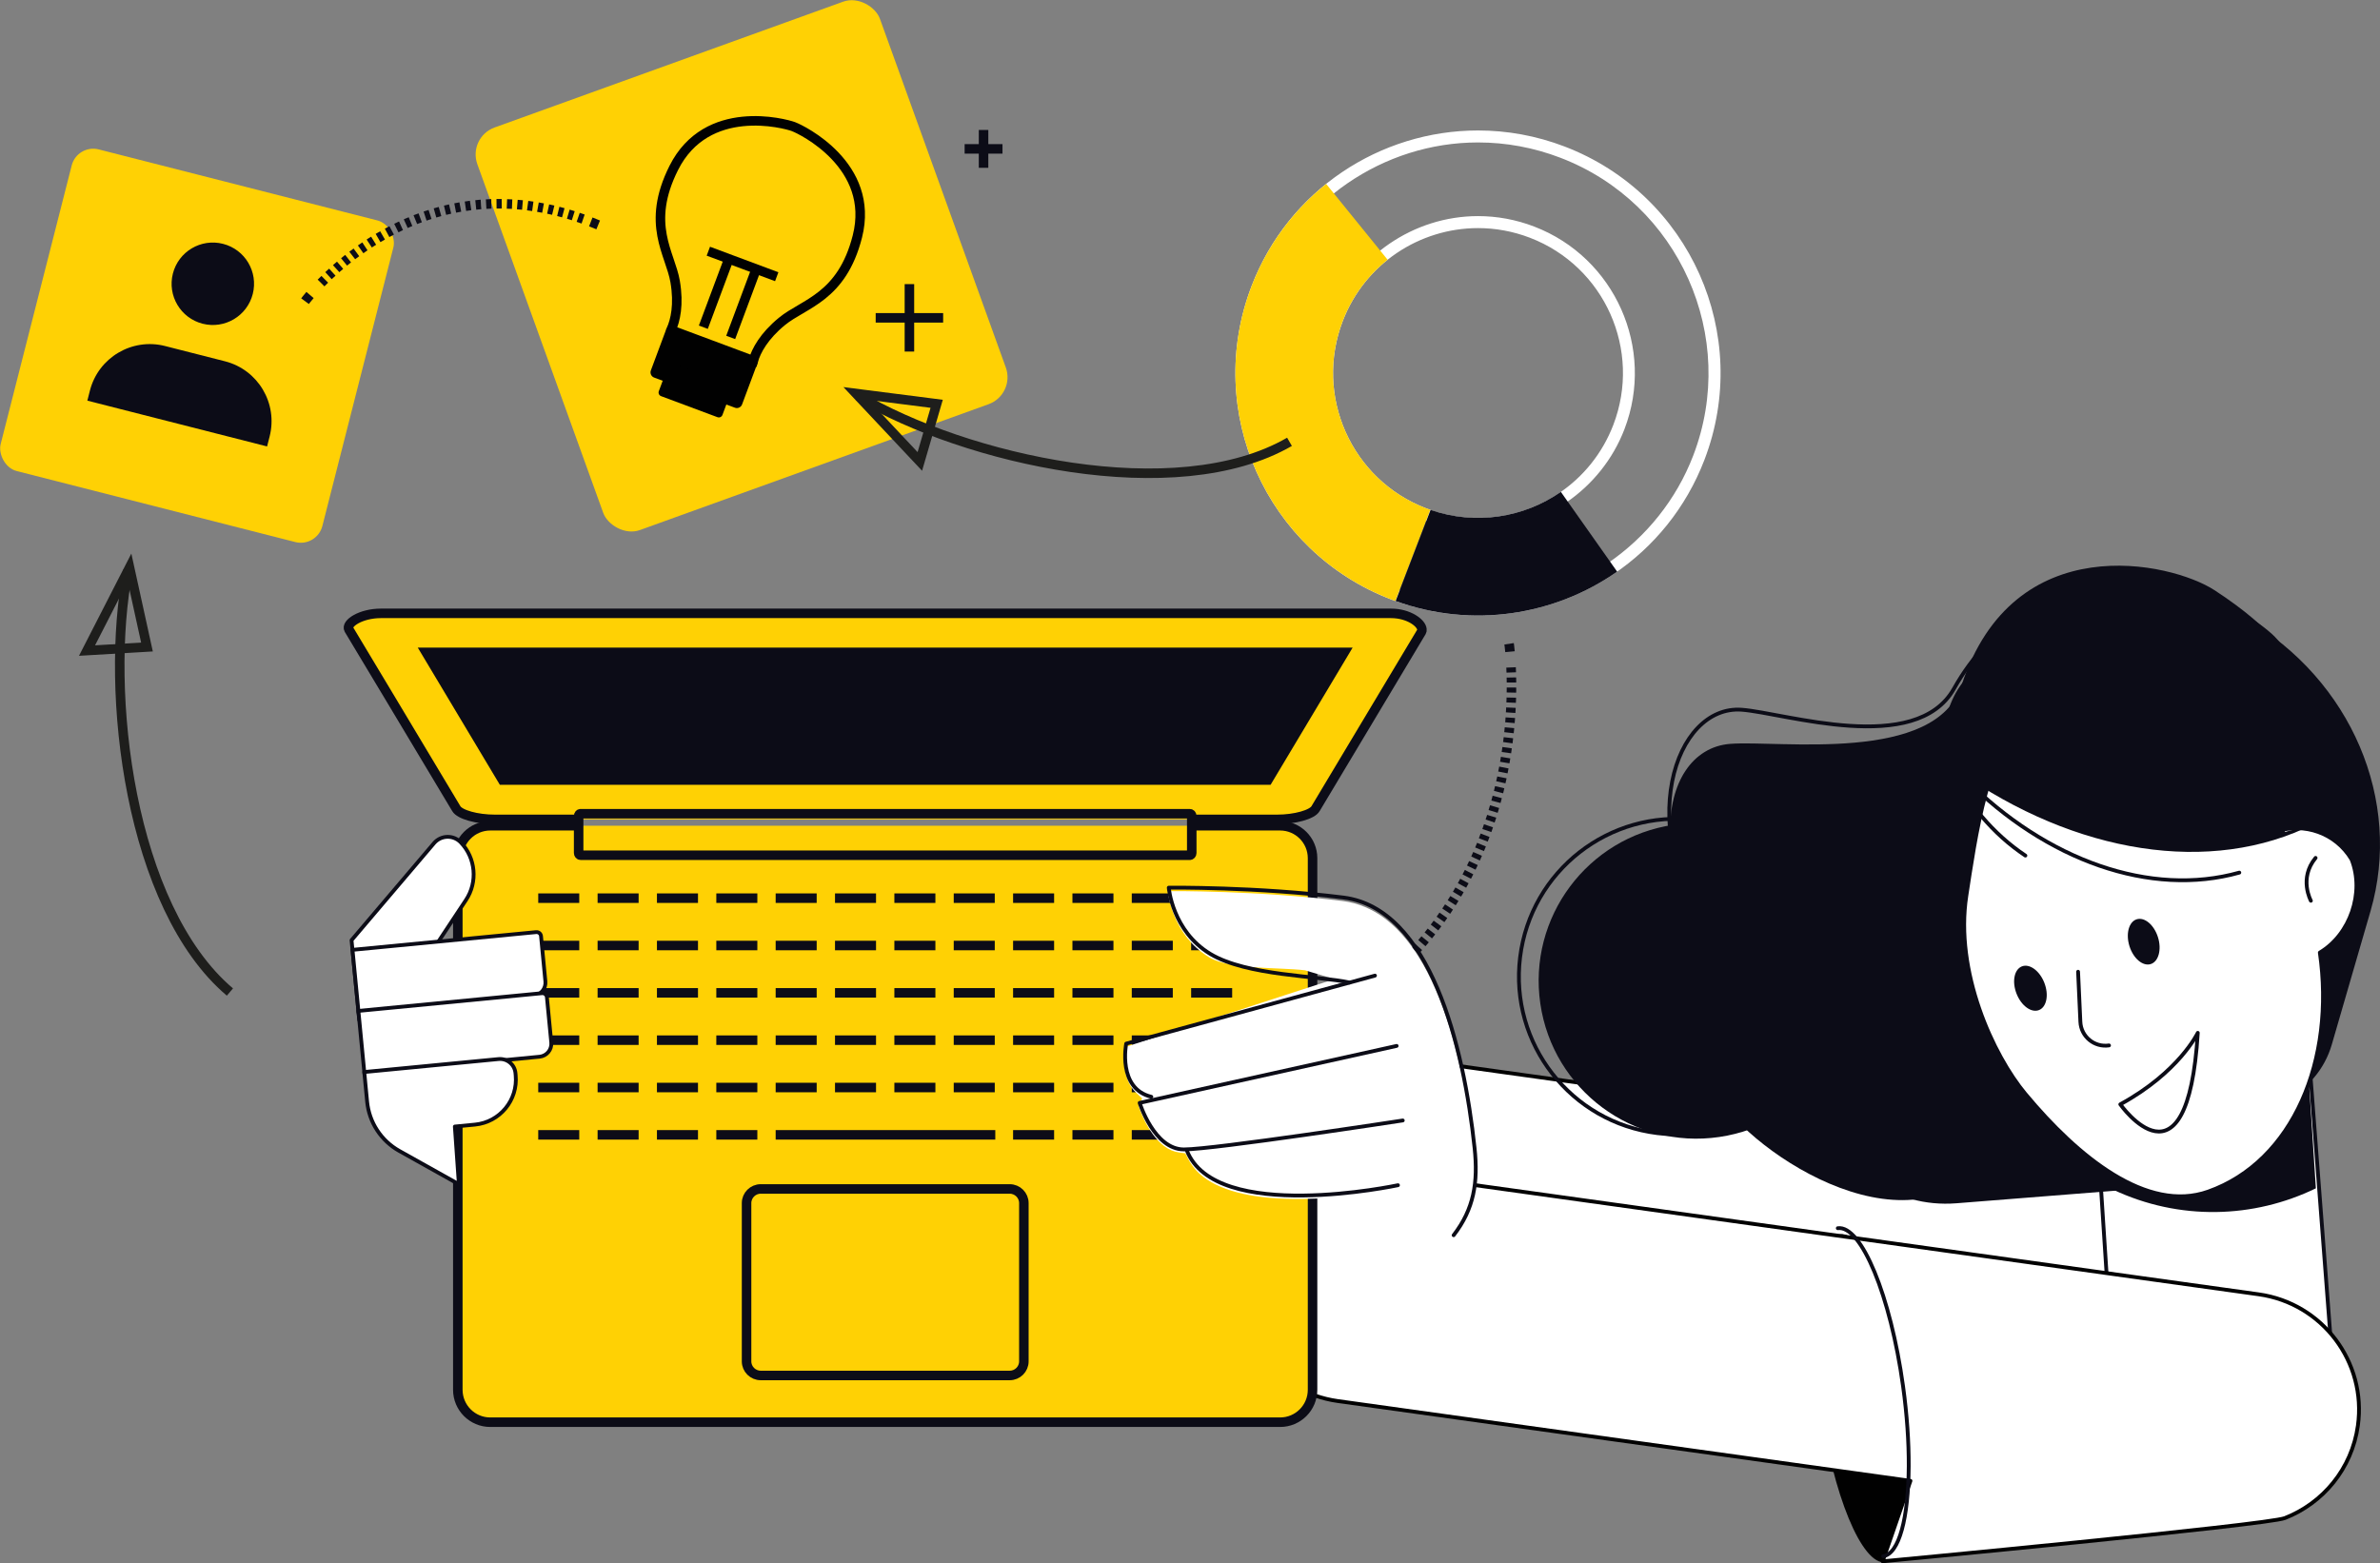 <svg xmlns="http://www.w3.org/2000/svg" id="uuid-588a5ba7-1613-4342-82e5-4064a44e2c3e" viewBox="0 0 1249.62 820.87"><rect x="0" y="0" width="1249.62" height="820.87" fill="#808080" stroke="none"/><defs><style>.uuid-f8a0685f-39c7-4ab3-88e6-023719f1d543,.uuid-36e827a6-c478-4ee8-8d74-769ff239fa52,.uuid-4ee7d5d3-0ca0-4615-8979-c6eb59935835,.uuid-4a004938-9efe-4e10-a083-57d2a8151342,.uuid-71c85d90-dc3c-4a1d-a611-9dd868b7d981,.uuid-7ae24d49-72e4-40ad-aaeb-1825440dd86b,.uuid-5a5e4e01-9c4c-4518-96af-15950e260795{stroke:#0c0c17;}.uuid-f8a0685f-39c7-4ab3-88e6-023719f1d543,.uuid-36e827a6-c478-4ee8-8d74-769ff239fa52,.uuid-4a004938-9efe-4e10-a083-57d2a8151342,.uuid-4b2b1ba9-6eda-4a4d-bd1a-e58d2c5a8543,.uuid-71c85d90-dc3c-4a1d-a611-9dd868b7d981{stroke-miterlimit:10;}.uuid-f8a0685f-39c7-4ab3-88e6-023719f1d543,.uuid-36e827a6-c478-4ee8-8d74-769ff239fa52,.uuid-4a004938-9efe-4e10-a083-57d2a8151342,.uuid-4b2b1ba9-6eda-4a4d-bd1a-e58d2c5a8543,.uuid-71c85d90-dc3c-4a1d-a611-9dd868b7d981,.uuid-5a5e4e01-9c4c-4518-96af-15950e260795,.uuid-96bd839c-1b6d-48f3-af0c-468b8583b8a1{stroke-width:5px;}.uuid-f8a0685f-39c7-4ab3-88e6-023719f1d543,.uuid-abb12139-1e72-44e9-a56a-e45ea578f63a{fill:#ffd104;}.uuid-36e827a6-c478-4ee8-8d74-769ff239fa52{stroke-dasharray:0 0 2.64 2.64;}.uuid-36e827a6-c478-4ee8-8d74-769ff239fa52,.uuid-4a004938-9efe-4e10-a083-57d2a8151342,.uuid-4b2b1ba9-6eda-4a4d-bd1a-e58d2c5a8543,.uuid-71c85d90-dc3c-4a1d-a611-9dd868b7d981,.uuid-7ae24d49-72e4-40ad-aaeb-1825440dd86b,.uuid-5a5e4e01-9c4c-4518-96af-15950e260795,.uuid-96bd839c-1b6d-48f3-af0c-468b8583b8a1{fill:none;}.uuid-4ee7d5d3-0ca0-4615-8979-c6eb59935835,.uuid-632fc0e9-377d-4541-bc3b-7b18f07a88a1,.uuid-7ae24d49-72e4-40ad-aaeb-1825440dd86b{stroke-linecap:round;stroke-linejoin:round;stroke-width:2px;}.uuid-4ee7d5d3-0ca0-4615-8979-c6eb59935835,.uuid-632fc0e9-377d-4541-bc3b-7b18f07a88a1,.uuid-668ae821-1fd8-4f32-8be7-5b629d760130{fill:#fff;}.uuid-632fc0e9-377d-4541-bc3b-7b18f07a88a1,.uuid-96bd839c-1b6d-48f3-af0c-468b8583b8a1{stroke:#010101;}.uuid-4a004938-9efe-4e10-a083-57d2a8151342{stroke-dasharray:0 0 2.73 2.73;}.uuid-4b2b1ba9-6eda-4a4d-bd1a-e58d2c5a8543{stroke:#1e1e1c;}.uuid-c8aa2410-c728-4b3d-9788-e1570faddb8e{fill:#0c0c17;}.uuid-c8aa2410-c728-4b3d-9788-e1570faddb8e,.uuid-668ae821-1fd8-4f32-8be7-5b629d760130,.uuid-abb12139-1e72-44e9-a56a-e45ea578f63a,.uuid-363c9297-cd26-4db2-a4b6-39a090d2ca84{stroke-width:0px;}.uuid-363c9297-cd26-4db2-a4b6-39a090d2ca84{fill:#010101;}</style></defs><g id="uuid-c586d757-ce59-4745-acf2-dcdab883e11a"><path class="uuid-668ae821-1fd8-4f32-8be7-5b629d760130" d="m776.04,74.8c14.79,0,29.37,2.71,43.31,8.06,62.32,23.9,93.58,94.04,69.68,156.36-17.83,46.5-63.26,77.74-113.05,77.74-14.79,0-29.36-2.71-43.31-8.06-30.19-11.58-54.06-34.21-67.23-63.75-13.16-29.53-14.04-62.42-2.46-92.61,17.83-46.5,63.26-77.74,113.05-77.74m-.04,203.48c33.88,0,64.8-21.26,76.93-52.91,16.26-42.41-5.01-90.15-47.42-106.41-9.49-3.64-19.4-5.48-29.48-5.48-33.88,0-64.8,21.26-76.93,52.91-16.26,42.41,5.01,90.15,47.43,106.41,9.49,3.64,19.4,5.48,29.48,5.48m.04-209.77c-51.21,0-99.5,31.11-118.92,81.78-25.18,65.67,7.64,139.31,73.31,164.49,14.99,5.75,30.41,8.47,45.56,8.47,51.21,0,99.5-31.11,118.92-81.78,25.18-65.67-7.64-139.31-73.31-164.49-14.99-5.75-30.41-8.47-45.56-8.47h0Zm-.04,203.48c-9.06,0-18.26-1.63-27.22-5.06-39.24-15.04-58.85-59.05-43.8-98.28,11.61-30.27,40.46-48.86,71.06-48.87,9.06,0,18.26,1.63,27.23,5.06,39.23,15.04,58.85,59.05,43.8,98.28-11.61,30.27-40.46,48.87-71.06,48.87h0Z"></path><path class="uuid-abb12139-1e72-44e9-a56a-e45ea578f63a" d="m730.42,314.77c.74.28,1.48.52,2.22.79l18.35-47.86c-.74-.26-1.48-.5-2.21-.79-39.24-15.04-58.85-59.05-43.8-98.28,5.04-13.14,13.33-24.06,23.59-32.23l-32.27-39.81c-17.03,13.65-30.8,31.84-39.18,53.69-25.18,65.67,7.64,139.31,73.31,164.49Z"></path><path class="uuid-c8aa2410-c728-4b3d-9788-e1570faddb8e" d="m846.67,296.75l-27.14-38.46c-19.36,13.47-44.63,17.71-68.41,9.46l-18.35,47.86c40.36,14.59,83.47,7.54,116.32-15.43l-2.42-3.42Z"></path><rect class="uuid-abb12139-1e72-44e9-a56a-e45ea578f63a" x="16.31" y="94.4" width="174.3" height="174.3" rx="11.67" ry="11.67" transform="translate(48.04 -19.93) rotate(14.3)"></rect><path class="uuid-c8aa2410-c728-4b3d-9788-e1570faddb8e" d="m140.23,234.43s.88-3.45,1.34-5.24c4.43-17.37-6.07-35.05-23.44-39.47-5.74-1.46-25.72-6.56-31.46-8.02-17.37-4.43-35.05,6.07-39.47,23.44-.46,1.79-1.34,5.24-1.34,5.24l94.37,24.05Z"></path><path class="uuid-c8aa2410-c728-4b3d-9788-e1570faddb8e" d="m132.72,154.36c-2.95,11.58-14.73,18.58-26.32,15.63-11.58-2.95-18.58-14.73-15.63-26.32,2.95-11.58,14.73-18.58,26.32-15.63,11.58,2.95,18.58,14.73,15.63,26.32Z"></path><rect class="uuid-abb12139-1e72-44e9-a56a-e45ea578f63a" x="277" y="27.26" width="224.74" height="224.74" rx="15.05" ry="15.05" transform="translate(-24.28 140.48) rotate(-19.85)"></rect><path class="uuid-96bd839c-1b6d-48f3-af0c-468b8583b8a1" d="m352.32,173.3l43.2,16.12c1.51-5.26,5.6-12.91,15.04-20.65,11.64-9.54,31.43-12.51,39.6-44.56,9.54-37.42-29.45-56.17-33.3-57.61h0s-.04-.03-.11-.05c-.07-.03-.11-.05-.11-.05h0c-4.59-1.7-45.6-12.8-62.9,21.73-14.82,29.57-1.81,44.78.74,59.61,2.06,12.03.14,20.49-2.16,25.46Z"></path><path class="uuid-363c9297-cd26-4db2-a4b6-39a090d2ca84" d="m343.69,180.76h51.1v23.35c0,1.6-1.3,2.91-2.91,2.91h-45.29c-1.6,0-2.91-1.3-2.91-2.91v-23.35h0Z" transform="translate(91.08 -116.85) rotate(20.46)"></path><path class="uuid-363c9297-cd26-4db2-a4b6-39a090d2ca84" d="m347.28,195.81h35.65v16.29c0,1.12-.91,2.03-2.03,2.03h-31.6c-1.12,0-2.03-.91-2.03-2.03v-16.29h0Z" transform="translate(94.69 -114.7) rotate(20.46)"></path><line class="uuid-96bd839c-1b6d-48f3-af0c-468b8583b8a1" x1="369.29" y1="171.83" x2="382.69" y2="135.93"></line><line class="uuid-96bd839c-1b6d-48f3-af0c-468b8583b8a1" x1="383.65" y1="177.19" x2="397.05" y2="141.29"></line><line class="uuid-96bd839c-1b6d-48f3-af0c-468b8583b8a1" x1="371.92" y1="131.91" x2="407.82" y2="145.31"></line><path class="uuid-4b2b1ba9-6eda-4a4d-bd1a-e58d2c5a8543" d="m677.05,232.01c-59.65,34.53-170.27,9.24-226.51-24.16"></path><polygon class="uuid-4b2b1ba9-6eda-4a4d-bd1a-e58d2c5a8543" points="491.8 212.04 449.42 206.62 482.96 242.31 491.8 212.04"></polygon><path class="uuid-4b2b1ba9-6eda-4a4d-bd1a-e58d2c5a8543" d="m120.72,520.93c-52.59-44.55-66.01-157.23-53.49-221.43"></path><polygon class="uuid-4b2b1ba9-6eda-4a4d-bd1a-e58d2c5a8543" points="77.17 339.76 68.01 298.03 45.69 341.62 77.17 339.76"></polygon><line class="uuid-5a5e4e01-9c4c-4518-96af-15950e260795" x1="516.42" y1="68.24" x2="516.42" y2="88.12"></line><line class="uuid-5a5e4e01-9c4c-4518-96af-15950e260795" x1="526.36" y1="78.18" x2="506.48" y2="78.18"></line><line class="uuid-5a5e4e01-9c4c-4518-96af-15950e260795" x1="477.49" y1="149.19" x2="477.49" y2="184.61"></line><line class="uuid-5a5e4e01-9c4c-4518-96af-15950e260795" x1="495.2" y1="166.9" x2="459.78" y2="166.9"></line><path class="uuid-71c85d90-dc3c-4a1d-a611-9dd868b7d981" d="m160.15,158.15s.89-1.2,2.63-3.24"></path><path class="uuid-4a004938-9efe-4e10-a083-57d2a8151342" d="m168.58,148.59c18.77-19.19,67.94-58.51,137.59-33.57"></path><path class="uuid-71c85d90-dc3c-4a1d-a611-9dd868b7d981" d="m310.19,116.53c1.29.5,2.58,1.03,3.89,1.57"></path><path class="uuid-71c85d90-dc3c-4a1d-a611-9dd868b7d981" d="m792.35,338.06s.22,1.46.47,4.15"></path><path class="uuid-36e827a6-c478-4ee8-8d74-769ff239fa52" d="m793.39,350.48c1.69,36.74-3.62,145.52-118.14,196.9"></path><path class="uuid-71c85d90-dc3c-4a1d-a611-9dd868b7d981" d="m671.4,549.07c-1.28.55-2.56,1.09-3.87,1.62"></path><path class="uuid-632fc0e9-377d-4541-bc3b-7b18f07a88a1" d="m1157.64,729.93c-9.42,3.68-19.89,5.07-30.62,3.57l-466.64-65.02c-33.43-4.66-56.76-35.54-52.1-68.97,4.66-33.43,35.53-56.76,68.97-52.1l466.64,65.02c33.43,4.66,56.76,35.54,52.1,68.97-3.16,22.7-18.42,40.74-38.35,48.53Z"></path><ellipse class="uuid-363c9297-cd26-4db2-a4b6-39a090d2ca84" cx="978.07" cy="734.22" rx="22.58" ry="86.94" transform="translate(-91.33 140.85) rotate(-7.87)"></ellipse><path class="uuid-7ae24d49-72e4-40ad-aaeb-1825440dd86b" d="m1150.9,334.94c-16.85-16.65-84.66-44.64-124.98,26.72-20.05,35.48-88.7,12.76-111.37,11.03-35.14-2.68-57.61,62.22-14.36,122.65,12.42,17.36,237.07-59.44,275.73-109.99,6.57-8.59-2.09-27.75-25.02-50.41Z"></path><path class="uuid-c8aa2410-c728-4b3d-9788-e1570faddb8e" d="m1162.73,309.92c-22.94-14.94-105.57-33.32-132.8,49.9-13.54,41.38-95.79,28.77-121.51,30.79-39.87,3.12-48.79,76.4,14.49,133.67,18.18,16.45,249.72-104.03,280.28-164.7,5.19-10.31-9.24-29.33-40.46-49.66Z"></path><circle class="uuid-c8aa2410-c728-4b3d-9788-e1570faddb8e" cx="890.72" cy="515.09" r="82.84" transform="translate(-65.16 134.3) rotate(-8.32)"></circle><circle class="uuid-7ae24d49-72e4-40ad-aaeb-1825440dd86b" cx="880.38" cy="512.83" r="82.84" transform="translate(263.62 1323.81) rotate(-82.97)"></circle><path class="uuid-c8aa2410-c728-4b3d-9788-e1570faddb8e" d="m977.06,489.96c-17.36,23.3-50.31,28.12-73.61,10.76-23.3-17.36-28.12-50.31-10.76-73.61s50.31-28.12,73.61-10.76c23.3,17.36,28.12,50.31,10.76,73.61Z"></path><path class="uuid-c8aa2410-c728-4b3d-9788-e1570faddb8e" d="m918.96,434.39c-11.45,41.5-37.26,116.08-13.28,146.83,26.23,33.64,114.42,85.62,148.52,10.16,6.97-17.07,5.08-38.63,7.57-55.05,3.87-25.52,18.21-34.82,60.69-47.33,42.47-12.52,68.06-8.69,90.2-52.94,17.85-35.66-4.39-89.24-19.66-103.04-49.74-44.97-138.43.66-158.72,21.04-20.29,20.38-7.84,44.92-35.62,56.56-17.46,7.31-49.57,12.62-79.69,23.79Z"></path><path class="uuid-4ee7d5d3-0ca0-4615-8979-c6eb59935835" d="m1107.35,688.69l72.86,53.7c19.32,14.24,46.44-.79,44.61-24.72l-14.35-187.32-112.96,7.36,9.84,150.98Z"></path><path class="uuid-c8aa2410-c728-4b3d-9788-e1570faddb8e" d="m1109.34,624.62l-5.82-89.26,106.2-6.92,6.23,95.56c-32.56,15.83-71.66,17.15-106.61.63Z"></path><path class="uuid-c8aa2410-c728-4b3d-9788-e1570faddb8e" d="m1155.5,311.15l23.73,13.8c55.28,32.16,82.26,95.43,65.42,153.46l-20.33,70.07c-7.6,26.19-35.96,40.78-63.7,32.76l-106.41-30.78,101.29-239.3Z"></path><path class="uuid-c8aa2410-c728-4b3d-9788-e1570faddb8e" d="m1104.47,352.87l-30.33,9.45c-70.67,22.02-117.74,82.1-114.15,145.71l4.34,76.81c1.62,28.72,29.66,49.65,62.97,47.01l127.8-10.12-50.63-268.87Z"></path><path class="uuid-4ee7d5d3-0ca0-4615-8979-c6eb59935835" d="m1063.47,574.5c-17.12-20.57-37.22-64.26-31.02-104.25,4.27-27.59,11.87-84.64,32.84-92.83,46.39-18.12,98.32,7.55,129.79,59.27,14.68-5.01,31.35.73,39.6,14.58l.08.19c6.76,17.31-.77,39.24-16.73,48.75h0c8.16,56.14-13.91,109.64-58.56,125.49-32.25,11.45-68.58-18.27-95.99-51.21Z"></path><path class="uuid-c8aa2410-c728-4b3d-9788-e1570faddb8e" d="m1022.19,400.62c9.87-14.01,22.89-24.81,38.71-30.99,47.77-18.66,105.31,10.83,138.95,67.23,3.21-1.09,6.53-1.62,9.84-1.69-55.05,24.77-126.46,11-187.5-34.55Z"></path><path class="uuid-7ae24d49-72e4-40ad-aaeb-1825440dd86b" d="m1175.75,458.22c-46.46,13.07-101.31-6.26-144.18-49.51"></path><path class="uuid-7ae24d49-72e4-40ad-aaeb-1825440dd86b" d="m1063.43,449.28c-17-11.33-30.58-27.59-40.2-47.17"></path><path class="uuid-7ae24d49-72e4-40ad-aaeb-1825440dd86b" d="m1213.33,473s-6.46-11.75,2.47-22.51"></path><path class="uuid-c8aa2410-c728-4b3d-9788-e1570faddb8e" d="m1133.04,492.15c2.03,6.49.32,12.81-3.81,14.1-4.13,1.29-9.13-2.93-11.16-9.42-2.03-6.49-.32-12.81,3.81-14.1,4.13-1.29,9.13,2.93,11.16,9.42Z"></path><path class="uuid-c8aa2410-c728-4b3d-9788-e1570faddb8e" d="m1073.38,516.08c2.48,6.34,1.21,12.75-2.82,14.33-4.03,1.58-9.31-2.29-11.78-8.62-2.48-6.34-1.21-12.75,2.82-14.33,4.03-1.58,9.31,2.29,11.78,8.62Z"></path><path class="uuid-7ae24d49-72e4-40ad-aaeb-1825440dd86b" d="m1153.95,542.36s-9.73,20.63-40.69,37.54c0,0,35.32,50.2,40.69-37.54Z"></path><path class="uuid-7ae24d49-72e4-40ad-aaeb-1825440dd86b" d="m1091.1,510.27l1.2,26.3c.35,7.77,7.35,13.53,15.04,12.39h0"></path><path class="uuid-632fc0e9-377d-4541-bc3b-7b18f07a88a1" d="m1199.66,797.16c-9.42,3.68-211.16,22.71-211.16,22.71l14.59-42.26-300.69-41.9c-33.43-4.66-56.76-35.54-52.1-68.97,4.66-33.43,35.53-56.76,68.97-52.1l466.64,65.02c33.43,4.66,56.76,35.54,52.1,68.97-3.16,22.7-18.42,40.74-38.35,48.53Z"></path><path class="uuid-7ae24d49-72e4-40ad-aaeb-1825440dd86b" d="m964.93,644.94c12.35-1.71,27.7,35.47,34.28,83.03,2.08,15.04,3.03,29.33,2.97,41.88-.13,27.13-4.99,46.17-13.44,47.34"></path><path class="uuid-f8a0685f-39c7-4ab3-88e6-023719f1d543" d="m627.44,433.61h44.69c9.4,0,17.03,7.63,17.03,17.04v279.14c0,9.41-7.63,17.03-17.03,17.03h-414.72c-9.4,0-17.03-7.62-17.03-17.03v-279.14c0-9.41,7.63-17.04,17.03-17.04h45.32"></path><path class="uuid-f8a0685f-39c7-4ab3-88e6-023719f1d543" d="m625.92,430.27h44.6c9.4,0,18.47-2.53,20.23-5.66l55.61-92.86c.23-.41.29-.8.23-1.19-.16-3.34-6.85-8.48-16.28-8.48H200.02c-10.64,0-18.61,5.35-16.83,8.47l23.57,39.28,32.81,54.78c1.77,3.13,10.83,5.66,20.24,5.66h42.12"></path><path class="uuid-71c85d90-dc3c-4a1d-a611-9dd868b7d981" d="m537.58,714.87c0,4.09-3.34,7.4-7.42,7.4h-130.75c-4.08,0-7.43-3.32-7.43-7.4v-83.12c0-4.08,3.34-7.42,7.43-7.42h130.75c4.08,0,7.42,3.34,7.42,7.42v83.12Z"></path><polygon class="uuid-c8aa2410-c728-4b3d-9788-e1570faddb8e" points="219.35 340.06 262.44 412.1 667.13 412.1 710.2 340.06 219.35 340.06"></polygon><path class="uuid-71c85d90-dc3c-4a1d-a611-9dd868b7d981" d="m625.73,428.48c0-.67-.46-1.19-1-1.19h-319.91c-.54,0-1,.52-1,1.19v19.43c0,.65.46,1.19,1,1.19h319.91c.54,0,1-.54,1-1.19v-19.43Z"></path><line class="uuid-71c85d90-dc3c-4a1d-a611-9dd868b7d981" x1="282.6" y1="471.64" x2="304.14" y2="471.64"></line><line class="uuid-71c85d90-dc3c-4a1d-a611-9dd868b7d981" x1="313.77" y1="471.64" x2="335.31" y2="471.64"></line><line class="uuid-71c85d90-dc3c-4a1d-a611-9dd868b7d981" x1="344.93" y1="471.64" x2="366.48" y2="471.64"></line><line class="uuid-71c85d90-dc3c-4a1d-a611-9dd868b7d981" x1="376.1" y1="471.64" x2="397.64" y2="471.64"></line><line class="uuid-71c85d90-dc3c-4a1d-a611-9dd868b7d981" x1="407.26" y1="471.64" x2="428.8" y2="471.64"></line><line class="uuid-71c85d90-dc3c-4a1d-a611-9dd868b7d981" x1="438.42" y1="471.64" x2="459.96" y2="471.64"></line><line class="uuid-71c85d90-dc3c-4a1d-a611-9dd868b7d981" x1="469.59" y1="471.64" x2="491.13" y2="471.64"></line><line class="uuid-71c85d90-dc3c-4a1d-a611-9dd868b7d981" x1="500.76" y1="471.64" x2="522.3" y2="471.64"></line><line class="uuid-71c85d90-dc3c-4a1d-a611-9dd868b7d981" x1="531.92" y1="471.64" x2="553.46" y2="471.64"></line><line class="uuid-71c85d90-dc3c-4a1d-a611-9dd868b7d981" x1="563.08" y1="471.64" x2="584.62" y2="471.64"></line><line class="uuid-71c85d90-dc3c-4a1d-a611-9dd868b7d981" x1="594.24" y1="471.64" x2="615.78" y2="471.64"></line><line class="uuid-71c85d90-dc3c-4a1d-a611-9dd868b7d981" x1="625.41" y1="471.64" x2="646.95" y2="471.64"></line><line class="uuid-71c85d90-dc3c-4a1d-a611-9dd868b7d981" x1="282.6" y1="496.5" x2="304.14" y2="496.5"></line><line class="uuid-71c85d90-dc3c-4a1d-a611-9dd868b7d981" x1="313.77" y1="496.5" x2="335.31" y2="496.5"></line><line class="uuid-71c85d90-dc3c-4a1d-a611-9dd868b7d981" x1="344.93" y1="496.5" x2="366.48" y2="496.5"></line><line class="uuid-71c85d90-dc3c-4a1d-a611-9dd868b7d981" x1="376.1" y1="496.5" x2="397.64" y2="496.5"></line><line class="uuid-71c85d90-dc3c-4a1d-a611-9dd868b7d981" x1="407.26" y1="496.5" x2="428.8" y2="496.5"></line><line class="uuid-71c85d90-dc3c-4a1d-a611-9dd868b7d981" x1="438.42" y1="496.5" x2="459.96" y2="496.5"></line><line class="uuid-71c85d90-dc3c-4a1d-a611-9dd868b7d981" x1="469.59" y1="496.5" x2="491.13" y2="496.5"></line><line class="uuid-71c85d90-dc3c-4a1d-a611-9dd868b7d981" x1="500.76" y1="496.5" x2="522.3" y2="496.5"></line><line class="uuid-71c85d90-dc3c-4a1d-a611-9dd868b7d981" x1="531.92" y1="496.5" x2="553.46" y2="496.5"></line><line class="uuid-71c85d90-dc3c-4a1d-a611-9dd868b7d981" x1="563.08" y1="496.5" x2="584.62" y2="496.5"></line><line class="uuid-71c85d90-dc3c-4a1d-a611-9dd868b7d981" x1="594.24" y1="496.5" x2="615.78" y2="496.5"></line><line class="uuid-71c85d90-dc3c-4a1d-a611-9dd868b7d981" x1="625.41" y1="496.5" x2="646.95" y2="496.5"></line><line class="uuid-71c85d90-dc3c-4a1d-a611-9dd868b7d981" x1="282.6" y1="521.36" x2="304.14" y2="521.36"></line><line class="uuid-71c85d90-dc3c-4a1d-a611-9dd868b7d981" x1="313.77" y1="521.36" x2="335.31" y2="521.36"></line><line class="uuid-71c85d90-dc3c-4a1d-a611-9dd868b7d981" x1="344.93" y1="521.36" x2="366.48" y2="521.36"></line><line class="uuid-71c85d90-dc3c-4a1d-a611-9dd868b7d981" x1="376.1" y1="521.36" x2="397.64" y2="521.36"></line><line class="uuid-71c85d90-dc3c-4a1d-a611-9dd868b7d981" x1="407.26" y1="521.36" x2="428.8" y2="521.36"></line><line class="uuid-71c85d90-dc3c-4a1d-a611-9dd868b7d981" x1="438.42" y1="521.36" x2="459.96" y2="521.36"></line><line class="uuid-71c85d90-dc3c-4a1d-a611-9dd868b7d981" x1="469.59" y1="521.36" x2="491.13" y2="521.36"></line><line class="uuid-71c85d90-dc3c-4a1d-a611-9dd868b7d981" x1="500.76" y1="521.36" x2="522.3" y2="521.36"></line><line class="uuid-71c85d90-dc3c-4a1d-a611-9dd868b7d981" x1="531.92" y1="521.36" x2="553.46" y2="521.36"></line><line class="uuid-71c85d90-dc3c-4a1d-a611-9dd868b7d981" x1="563.08" y1="521.36" x2="584.62" y2="521.36"></line><line class="uuid-71c85d90-dc3c-4a1d-a611-9dd868b7d981" x1="594.24" y1="521.36" x2="615.78" y2="521.36"></line><line class="uuid-71c85d90-dc3c-4a1d-a611-9dd868b7d981" x1="625.41" y1="521.36" x2="646.95" y2="521.36"></line><line class="uuid-71c85d90-dc3c-4a1d-a611-9dd868b7d981" x1="282.6" y1="546.21" x2="304.14" y2="546.21"></line><line class="uuid-71c85d90-dc3c-4a1d-a611-9dd868b7d981" x1="313.77" y1="546.21" x2="335.31" y2="546.21"></line><line class="uuid-71c85d90-dc3c-4a1d-a611-9dd868b7d981" x1="344.93" y1="546.21" x2="366.48" y2="546.21"></line><line class="uuid-71c85d90-dc3c-4a1d-a611-9dd868b7d981" x1="376.1" y1="546.21" x2="397.64" y2="546.21"></line><line class="uuid-71c85d90-dc3c-4a1d-a611-9dd868b7d981" x1="407.26" y1="546.21" x2="428.8" y2="546.21"></line><line class="uuid-71c85d90-dc3c-4a1d-a611-9dd868b7d981" x1="438.42" y1="546.21" x2="459.96" y2="546.21"></line><line class="uuid-71c85d90-dc3c-4a1d-a611-9dd868b7d981" x1="469.59" y1="546.21" x2="491.13" y2="546.21"></line><line class="uuid-71c85d90-dc3c-4a1d-a611-9dd868b7d981" x1="500.76" y1="546.21" x2="522.3" y2="546.21"></line><line class="uuid-71c85d90-dc3c-4a1d-a611-9dd868b7d981" x1="531.92" y1="546.21" x2="553.46" y2="546.21"></line><line class="uuid-71c85d90-dc3c-4a1d-a611-9dd868b7d981" x1="563.08" y1="546.21" x2="584.62" y2="546.21"></line><line class="uuid-71c85d90-dc3c-4a1d-a611-9dd868b7d981" x1="594.24" y1="546.21" x2="615.78" y2="546.21"></line><line class="uuid-71c85d90-dc3c-4a1d-a611-9dd868b7d981" x1="625.41" y1="546.21" x2="646.95" y2="546.21"></line><line class="uuid-71c85d90-dc3c-4a1d-a611-9dd868b7d981" x1="282.6" y1="571.07" x2="304.14" y2="571.07"></line><line class="uuid-71c85d90-dc3c-4a1d-a611-9dd868b7d981" x1="313.77" y1="571.07" x2="335.31" y2="571.07"></line><line class="uuid-71c85d90-dc3c-4a1d-a611-9dd868b7d981" x1="344.93" y1="571.07" x2="366.48" y2="571.07"></line><line class="uuid-71c85d90-dc3c-4a1d-a611-9dd868b7d981" x1="376.1" y1="571.07" x2="397.64" y2="571.07"></line><line class="uuid-71c85d90-dc3c-4a1d-a611-9dd868b7d981" x1="407.26" y1="571.07" x2="428.8" y2="571.07"></line><line class="uuid-71c85d90-dc3c-4a1d-a611-9dd868b7d981" x1="438.42" y1="571.07" x2="459.96" y2="571.07"></line><line class="uuid-71c85d90-dc3c-4a1d-a611-9dd868b7d981" x1="469.59" y1="571.07" x2="491.13" y2="571.07"></line><line class="uuid-71c85d90-dc3c-4a1d-a611-9dd868b7d981" x1="500.76" y1="571.07" x2="522.3" y2="571.07"></line><line class="uuid-71c85d90-dc3c-4a1d-a611-9dd868b7d981" x1="531.92" y1="571.07" x2="553.46" y2="571.07"></line><line class="uuid-71c85d90-dc3c-4a1d-a611-9dd868b7d981" x1="563.08" y1="571.07" x2="584.62" y2="571.07"></line><line class="uuid-71c85d90-dc3c-4a1d-a611-9dd868b7d981" x1="594.24" y1="571.07" x2="615.78" y2="571.07"></line><line class="uuid-71c85d90-dc3c-4a1d-a611-9dd868b7d981" x1="625.41" y1="571.07" x2="646.95" y2="571.07"></line><line class="uuid-71c85d90-dc3c-4a1d-a611-9dd868b7d981" x1="282.6" y1="595.92" x2="304.14" y2="595.92"></line><line class="uuid-71c85d90-dc3c-4a1d-a611-9dd868b7d981" x1="313.77" y1="595.92" x2="335.31" y2="595.92"></line><line class="uuid-71c85d90-dc3c-4a1d-a611-9dd868b7d981" x1="344.93" y1="595.92" x2="366.48" y2="595.92"></line><line class="uuid-71c85d90-dc3c-4a1d-a611-9dd868b7d981" x1="376.1" y1="595.92" x2="397.64" y2="595.92"></line><line class="uuid-71c85d90-dc3c-4a1d-a611-9dd868b7d981" x1="407.26" y1="595.92" x2="522.58" y2="595.92"></line><line class="uuid-71c85d90-dc3c-4a1d-a611-9dd868b7d981" x1="531.92" y1="595.92" x2="553.46" y2="595.92"></line><line class="uuid-71c85d90-dc3c-4a1d-a611-9dd868b7d981" x1="563.08" y1="595.92" x2="584.62" y2="595.92"></line><line class="uuid-71c85d90-dc3c-4a1d-a611-9dd868b7d981" x1="594.24" y1="595.92" x2="615.78" y2="595.92"></line><line class="uuid-71c85d90-dc3c-4a1d-a611-9dd868b7d981" x1="625.41" y1="595.92" x2="646.95" y2="595.92"></line><path class="uuid-668ae821-1fd8-4f32-8be7-5b629d760130" d="m631.86,618.02c-3.46-2.65-6.07-5.75-7.99-9.47l-1.51-2.92-3.26-.45c-2.8-.38-5.46-1.53-7.9-3.4-8.94-6.85-13.3-20.71-13.34-20.84l1.83-4.14-3.22-3.06c-6.98-6.46-6.76-18.47-5.67-23.92l109.86-35.7-15.42-4.6c-13.66-1.68-39.38-.23-50.28-6.79-1.43-.86-2.77-1.78-4.01-2.73-16.01-12.26-17.79-31.88-17.81-32.07,1.96-.01,47.92-.31,91.73,5.19,8.15,1.03,15.77,4.21,22.62,9.46,31.54,24.15,42.51,86.9,46.24,122.16,2.08,19.64-1.11,32.88-11.01,45.7l-19.9-7.16c-7.76-2.79-11.88-11.25-9.31-19.08h0l-3.08.58c-7.26,1.37-26.35,4.59-46.8,4.8-24,.26-41.42-3.63-51.78-11.56Z"></path><path class="uuid-7ae24d49-72e4-40ad-aaeb-1825440dd86b" d="m763.23,648.63c10.71-13.86,12.9-27.78,11.01-45.7-5.71-53.94-23.44-125.91-68.86-131.62-45.42-5.71-91.72-5.19-91.72-5.19,0,0,1.82,22.77,21.82,34.8,19.25,11.57,56.92,11.44,73.17,15.03"></path><path class="uuid-7ae24d49-72e4-40ad-aaeb-1825440dd86b" d="m721.93,512.31l-130.62,35.71s-4.72,23.62,13.2,27.92"></path><path class="uuid-7ae24d49-72e4-40ad-aaeb-1825440dd86b" d="m733.31,549.22l-134.94,29.91s7.57,24.43,23.23,24.45c15.66.02,114.92-15.21,114.92-15.21"></path><path class="uuid-7ae24d49-72e4-40ad-aaeb-1825440dd86b" d="m734,622.37s-95.95,20.54-110.89-18.34"></path><path class="uuid-4ee7d5d3-0ca0-4615-8979-c6eb59935835" d="m188.62,535.59l-4.04-41.88,43.3-50.94c3.64-4.28,10.18-4.47,14.06-.41h0c7.86,8.23,8.97,20.81,2.69,30.29l-33.53,50.61-22.48,12.31Z"></path><path class="uuid-4ee7d5d3-0ca0-4615-8979-c6eb59935835" d="m219.49,460.83h33.07v96.86c0,1.3-1.05,2.35-2.35,2.35h-23.88c-3.78,0-6.84-3.07-6.84-6.84v-92.36h0Z" transform="translate(-249.36 794.41) rotate(-95.51)"></path><path class="uuid-4ee7d5d3-0ca0-4615-8979-c6eb59935835" d="m222.59,492.93h33.07v96.86c0,1.3-1.05,2.35-2.35,2.35h-23.88c-3.78,0-6.85-3.07-6.85-6.85v-92.36h0Z" transform="translate(-277.93 832.65) rotate(-95.51)"></path><path class="uuid-4ee7d5d3-0ca0-4615-8979-c6eb59935835" d="m270.75,564.62l-.11-1.16c-.43-4.48-4.41-7.76-8.89-7.33l-70.49,6.8,1.5,15.56c1.05,10.87,7.36,20.54,16.89,25.87l31.29,17.5-2.12-30.3,10.56-1.02c13.06-1.26,22.63-12.87,21.37-25.93Z"></path></g></svg>